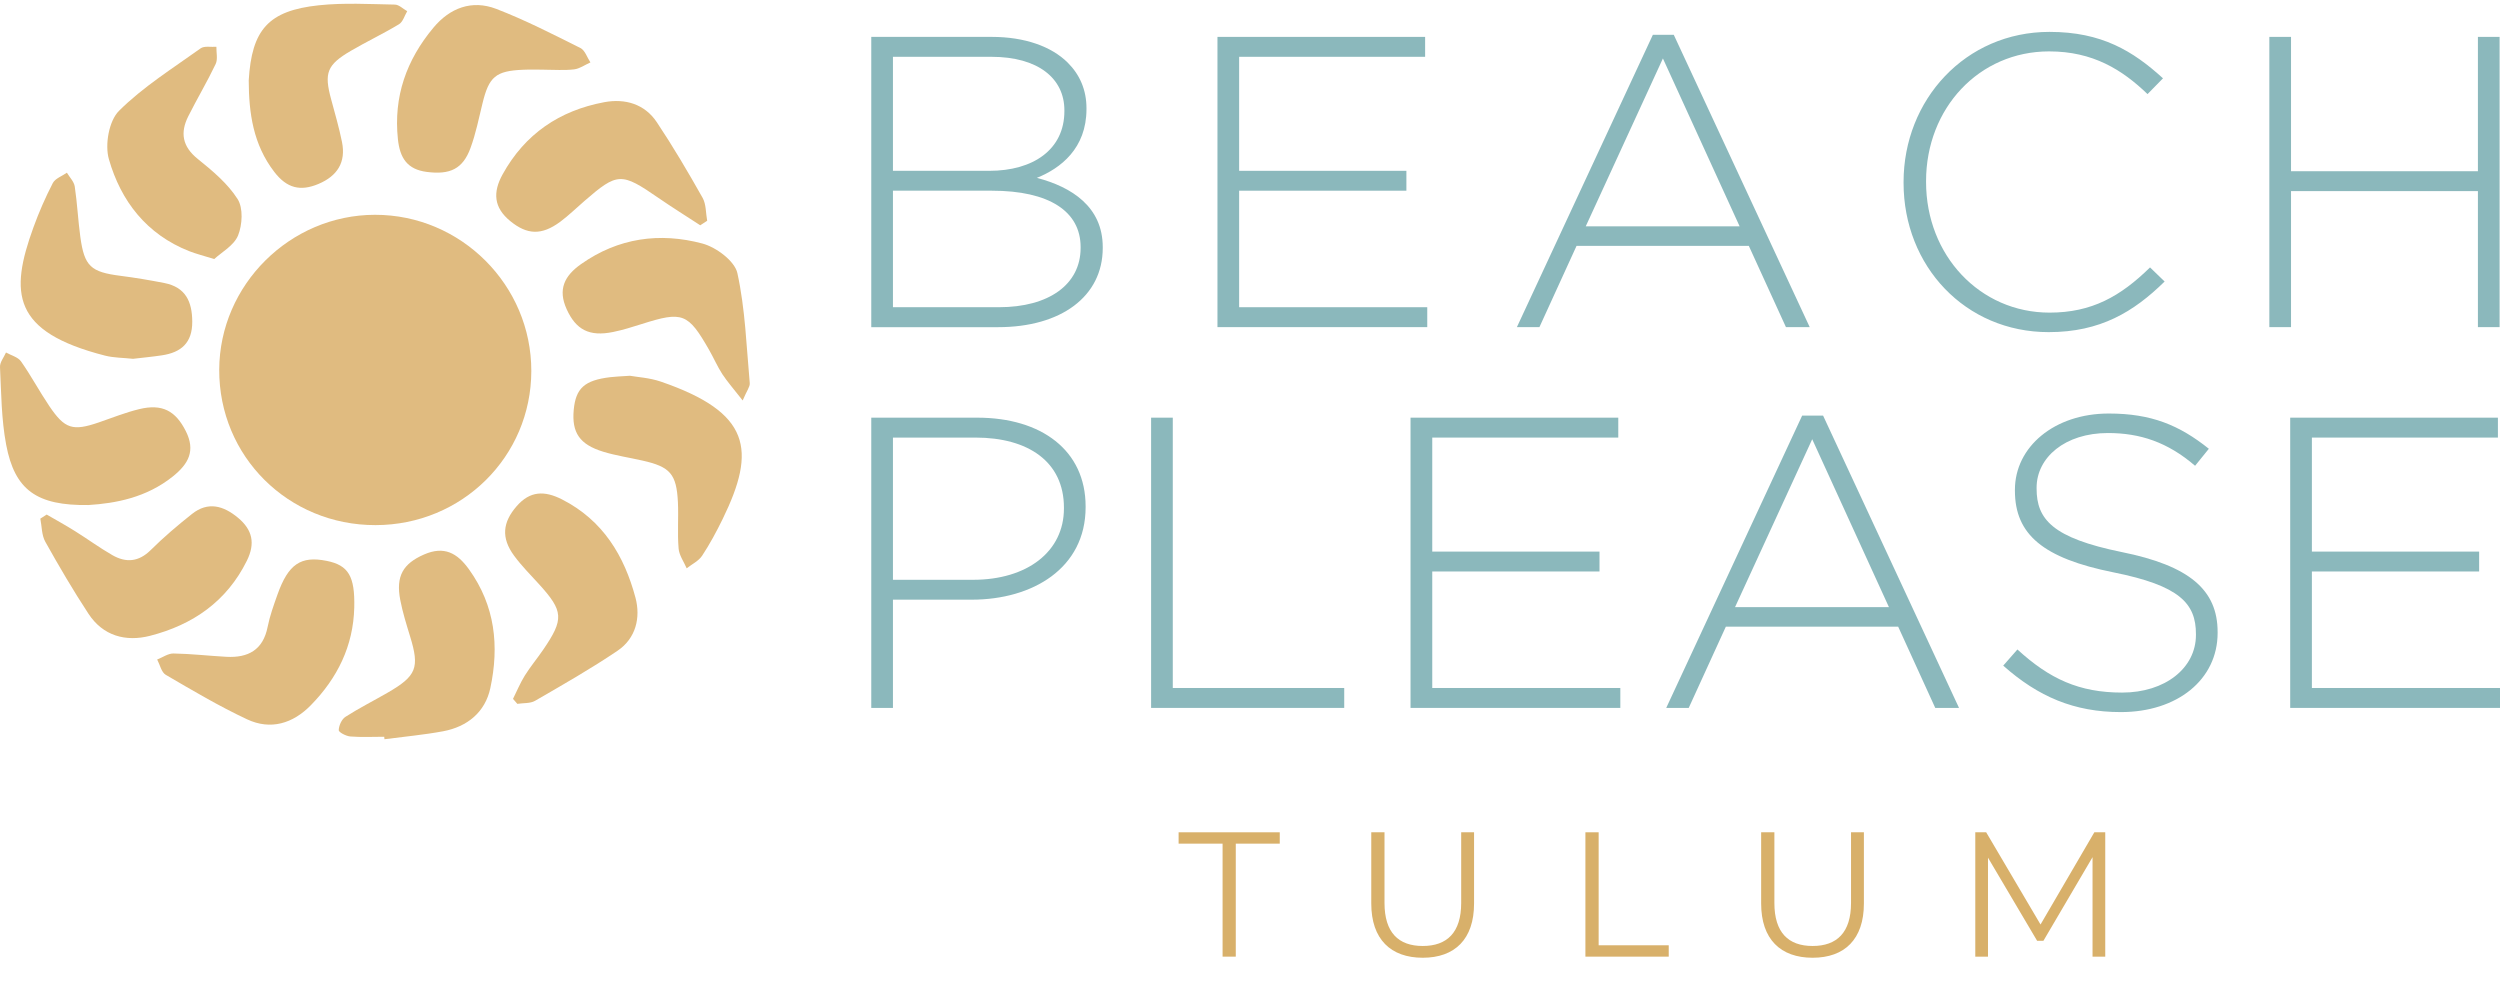 <svg width="61" height="24" viewBox="0 0 61 24" fill="none" xmlns="http://www.w3.org/2000/svg">
<g clip-path="url(#clip0_225_2467)">
<path d="M29.831 20.585H28.758V20.308H31.226V20.585H30.153V23.342H29.831V20.585Z" fill="#D8B06A"/>
<path d="M33.459 22.046V20.308H33.782V22.033C33.782 22.753 34.122 23.082 34.715 23.082C35.308 23.082 35.653 22.753 35.653 22.033V20.308H35.967V22.046C35.967 22.918 35.496 23.369 34.715 23.369C33.935 23.369 33.459 22.918 33.459 22.046H33.459Z" fill="#D8B06A"/>
<path d="M38.685 20.308H39.007V23.065H40.717V23.342H38.684V20.308H38.685Z" fill="#D8B06A"/>
<path d="M42.972 22.046V20.308H43.295V22.033C43.295 22.753 43.635 23.082 44.228 23.082C44.821 23.082 45.165 22.753 45.165 22.033V20.308H45.479V22.046C45.479 22.918 45.008 23.369 44.228 23.369C43.447 23.369 42.972 22.918 42.972 22.046H42.972Z" fill="#D8B06A"/>
<path d="M51.368 20.308V23.342H51.058V20.915L49.859 22.956H49.706L48.507 20.927V23.342H48.197V20.308H48.463L49.789 22.558L51.102 20.308H51.368Z" fill="#D8B06A"/>
<path d="M21.259 0.9H24.2C25.003 0.9 25.655 1.133 26.052 1.528C26.347 1.821 26.51 2.195 26.51 2.64V2.661C26.51 3.622 25.879 4.107 25.299 4.34C26.154 4.563 26.907 5.049 26.907 6.03V6.05C26.907 7.234 25.89 7.983 24.353 7.983H21.259V0.9ZM25.971 2.691C25.971 1.912 25.33 1.386 24.189 1.386H21.788V4.168H24.139C25.207 4.168 25.971 3.652 25.971 2.711V2.691ZM24.2 4.653H21.788V7.496H24.373C25.594 7.496 26.367 6.94 26.367 6.049V6.029C26.367 5.159 25.604 4.653 24.2 4.653Z" fill="#8BB8BC"/>
<path d="M29.706 0.9H34.773V1.386H30.235V4.168H34.316V4.653H30.235V7.496H34.825V7.982H29.706V0.9Z" fill="#8BB8BC"/>
<path d="M40.33 0.849H40.84L44.157 7.982H43.577L42.671 5.999H38.468L37.562 7.982H37.012L40.33 0.849H40.33ZM42.447 5.523L40.575 1.426L38.692 5.523H42.447Z" fill="#8BB8BC"/>
<path d="M46.447 4.461V4.441C46.447 2.437 47.953 0.778 50.008 0.778C51.281 0.778 52.044 1.244 52.777 1.911L52.4 2.296C51.779 1.699 51.067 1.254 49.998 1.254C48.289 1.254 46.996 2.64 46.996 4.42V4.441C46.996 6.232 48.309 7.628 50.009 7.628C51.037 7.628 51.739 7.233 52.461 6.525L52.817 6.869C52.064 7.608 51.25 8.104 49.988 8.104C47.953 8.104 46.447 6.495 46.447 4.461V4.461Z" fill="#8BB8BC"/>
<path d="M55.372 0.9H55.901V4.178H60.461V0.9H60.99V7.982H60.461V4.663H55.901V7.982H55.372V0.9Z" fill="#8BB8BC"/>
<path d="M21.259 10.191H23.844C25.411 10.191 26.489 10.99 26.489 12.356V12.376C26.489 13.864 25.197 14.632 23.711 14.632H21.788V17.273H21.259V10.191ZM23.742 14.147C25.065 14.147 25.96 13.459 25.96 12.407V12.386C25.96 11.264 25.085 10.677 23.803 10.677H21.788V14.147H23.742Z" fill="#8BB8BC"/>
<path d="M28.087 10.191H28.616V16.787H32.799V17.273H28.087V10.191Z" fill="#8BB8BC"/>
<path d="M34.417 10.191H39.486V10.677H34.947V13.459H39.028V13.944H34.947V16.787H39.536V17.273H34.417V10.191Z" fill="#8BB8BC"/>
<path d="M43.974 10.14H44.483L47.8 17.273H47.22L46.315 15.29H42.111L41.205 17.273H40.656L43.973 10.14H43.974ZM46.09 14.814L44.218 10.717L42.335 14.814H46.09Z" fill="#8BB8BC"/>
<path d="M48.879 16.241L49.225 15.847C50.009 16.565 50.731 16.899 51.78 16.899C52.828 16.899 53.581 16.302 53.581 15.493V15.472C53.581 14.723 53.184 14.289 51.566 13.965C49.856 13.621 49.164 13.044 49.164 11.972V11.951C49.164 10.899 50.131 10.09 51.454 10.09C52.492 10.09 53.174 10.373 53.896 10.95L53.56 11.365C52.889 10.788 52.217 10.566 51.434 10.566C50.385 10.566 49.693 11.163 49.693 11.901V11.922C49.693 12.671 50.08 13.125 51.769 13.47C53.418 13.803 54.11 14.39 54.11 15.422V15.442C54.11 16.585 53.123 17.375 51.749 17.375C50.609 17.375 49.734 17 48.879 16.242V16.241Z" fill="#8BB8BC"/>
<path d="M55.881 10.191H60.949V10.677H56.41V13.459H60.491V13.944H56.41V16.787H61V17.273H55.881V10.191Z" fill="#8BB8BC"/>
<path d="M9.164 12.813C7.032 12.816 5.341 11.133 5.349 9.019C5.358 6.951 7.076 5.244 9.149 5.241C11.248 5.239 12.968 6.958 12.964 9.055C12.96 11.142 11.273 12.81 9.164 12.813L9.164 12.813Z" fill="#E0BB80"/>
<path d="M6.069 1.961C6.142 0.724 6.548 0.259 7.78 0.129C8.393 0.064 9.017 0.101 9.635 0.112C9.736 0.114 9.836 0.217 9.936 0.273C9.871 0.381 9.832 0.533 9.736 0.591C9.353 0.823 8.947 1.014 8.561 1.24C7.976 1.583 7.905 1.779 8.079 2.42C8.173 2.768 8.274 3.115 8.345 3.467C8.444 3.96 8.231 4.294 7.771 4.488C7.329 4.675 6.998 4.592 6.693 4.195C6.177 3.524 6.072 2.761 6.069 1.961H6.069Z" fill="#E0BB80"/>
<path d="M18.121 9.771C17.902 9.49 17.749 9.318 17.624 9.128C17.503 8.941 17.414 8.733 17.303 8.539C16.787 7.637 16.656 7.589 15.656 7.907C15.426 7.98 15.194 8.053 14.957 8.101C14.378 8.219 14.054 8.046 13.826 7.544C13.609 7.065 13.768 6.732 14.178 6.444C15.088 5.802 16.098 5.665 17.138 5.942C17.475 6.032 17.926 6.368 17.992 6.664C18.184 7.54 18.213 8.451 18.294 9.349C18.302 9.435 18.224 9.529 18.121 9.772V9.771Z" fill="#E0BB80"/>
<path d="M12.517 17.053C12.612 16.862 12.694 16.663 12.806 16.483C12.942 16.265 13.109 16.066 13.254 15.853C13.765 15.106 13.75 14.912 13.153 14.255C12.945 14.026 12.725 13.806 12.543 13.558C12.225 13.124 12.262 12.746 12.608 12.349C12.934 11.976 13.285 11.968 13.714 12.186C14.714 12.696 15.232 13.561 15.506 14.585C15.635 15.072 15.515 15.575 15.071 15.876C14.421 16.316 13.736 16.706 13.055 17.1C12.937 17.168 12.768 17.151 12.623 17.174C12.588 17.134 12.552 17.093 12.517 17.052L12.517 17.053Z" fill="#E0BB80"/>
<path d="M9.376 17.977C9.1 17.977 8.823 17.992 8.548 17.97C8.445 17.962 8.263 17.867 8.265 17.816C8.269 17.703 8.337 17.549 8.43 17.49C8.762 17.277 9.117 17.099 9.459 16.901C10.165 16.493 10.241 16.293 10.007 15.531C9.917 15.236 9.824 14.94 9.766 14.638C9.655 14.056 9.834 13.753 10.348 13.529C10.835 13.317 11.155 13.49 11.444 13.893C12.084 14.783 12.183 15.767 11.964 16.79C11.839 17.375 11.405 17.732 10.812 17.843C10.339 17.931 9.858 17.974 9.381 18.037C9.379 18.018 9.377 17.998 9.375 17.978L9.376 17.977Z" fill="#E0BB80"/>
<path d="M5.227 6.321C4.945 6.233 4.777 6.192 4.618 6.129C3.576 5.718 2.95 4.907 2.657 3.885C2.555 3.532 2.658 2.948 2.904 2.704C3.491 2.12 4.214 1.668 4.895 1.18C4.985 1.115 5.15 1.152 5.28 1.142C5.277 1.284 5.318 1.446 5.262 1.562C5.056 1.995 4.809 2.408 4.594 2.837C4.393 3.238 4.447 3.574 4.825 3.878C5.184 4.167 5.556 4.478 5.798 4.858C5.937 5.076 5.914 5.484 5.809 5.745C5.709 5.991 5.406 6.155 5.227 6.321V6.321Z" fill="#E0BB80"/>
<path d="M8.644 14.824C8.621 15.763 8.232 16.546 7.585 17.207C7.148 17.654 6.604 17.822 6.028 17.551C5.347 17.232 4.696 16.846 4.045 16.466C3.938 16.404 3.903 16.22 3.835 16.092C3.969 16.04 4.103 15.942 4.235 15.945C4.665 15.952 5.094 16.003 5.523 16.026C6.053 16.055 6.419 15.86 6.53 15.297C6.583 15.029 6.678 14.769 6.769 14.511C7.034 13.764 7.338 13.559 7.97 13.685C8.503 13.792 8.662 14.06 8.644 14.824Z" fill="#E0BB80"/>
<path d="M2.159 12.323C0.894 12.341 0.359 11.957 0.15 10.849C0.033 10.23 0.031 9.588 -2.13629e-05 8.956C-0.006 8.84 0.095 8.72 0.146 8.601C0.271 8.671 0.438 8.712 0.512 8.817C0.759 9.168 0.961 9.549 1.201 9.905C1.582 10.47 1.775 10.525 2.413 10.306C2.739 10.194 3.061 10.064 3.396 9.983C3.959 9.846 4.285 10.024 4.535 10.522C4.774 10.999 4.602 11.318 4.214 11.628C3.571 12.142 2.824 12.281 2.158 12.323L2.159 12.323Z" fill="#E0BB80"/>
<path d="M1.139 12.555C1.37 12.689 1.605 12.818 1.831 12.96C2.137 13.151 2.429 13.366 2.741 13.545C3.074 13.736 3.383 13.713 3.677 13.422C3.993 13.108 4.335 12.818 4.684 12.541C5.077 12.229 5.453 12.339 5.808 12.634C6.161 12.928 6.233 13.258 6.024 13.681C5.532 14.676 4.704 15.246 3.66 15.514C3.067 15.666 2.513 15.516 2.159 14.976C1.784 14.405 1.438 13.814 1.105 13.218C1.015 13.057 1.022 12.844 0.984 12.655C1.036 12.622 1.087 12.589 1.138 12.556L1.139 12.555Z" fill="#E0BB80"/>
<path d="M17.086 5.497C16.746 5.275 16.401 5.06 16.067 4.83C15.159 4.203 15.067 4.204 14.258 4.906C14.062 5.075 13.877 5.257 13.67 5.411C13.213 5.749 12.86 5.729 12.451 5.395C12.044 5.063 12.023 4.69 12.264 4.254C12.808 3.269 13.652 2.697 14.746 2.493C15.254 2.399 15.73 2.537 16.027 2.983C16.426 3.581 16.791 4.202 17.144 4.828C17.232 4.985 17.22 5.2 17.255 5.387C17.198 5.424 17.142 5.461 17.086 5.497Z" fill="#E0BB80"/>
<path d="M13.281 1.7C13.108 1.7 12.935 1.694 12.762 1.702C12.095 1.73 11.931 1.872 11.774 2.518C11.684 2.885 11.61 3.259 11.48 3.612C11.293 4.123 10.98 4.268 10.414 4.195C9.935 4.133 9.758 3.855 9.709 3.397C9.599 2.357 9.917 1.464 10.575 0.676C10.978 0.192 11.514 -0.01 12.106 0.216C12.811 0.487 13.486 0.834 14.163 1.172C14.275 1.228 14.326 1.403 14.406 1.523C14.273 1.582 14.144 1.677 14.006 1.693C13.767 1.721 13.523 1.701 13.281 1.701L13.281 1.7Z" fill="#E0BB80"/>
<path d="M3.246 8.755C3.007 8.729 2.776 8.732 2.562 8.677C0.293 8.097 0.233 7.154 0.815 5.55C0.949 5.18 1.108 4.816 1.289 4.466C1.348 4.354 1.515 4.297 1.632 4.214C1.699 4.326 1.806 4.432 1.824 4.551C1.885 4.958 1.904 5.371 1.96 5.78C2.059 6.5 2.214 6.637 2.94 6.73C3.299 6.776 3.656 6.836 4.011 6.906C4.529 7.008 4.689 7.359 4.691 7.85C4.693 8.365 4.422 8.599 3.951 8.67C3.713 8.706 3.473 8.728 3.246 8.755V8.755Z" fill="#E0BB80"/>
<path d="M15.366 9.168C15.547 9.201 15.847 9.217 16.12 9.31C18.321 10.066 18.458 10.974 17.634 12.662C17.483 12.97 17.32 13.275 17.131 13.561C17.046 13.689 16.883 13.766 16.755 13.867C16.686 13.706 16.571 13.549 16.558 13.384C16.526 13.008 16.559 12.628 16.541 12.251C16.507 11.564 16.351 11.39 15.68 11.239C15.36 11.166 15.033 11.118 14.721 11.023C14.14 10.845 13.948 10.555 13.999 9.999C14.049 9.471 14.263 9.279 14.891 9.203C15.011 9.188 15.132 9.185 15.366 9.169L15.366 9.168Z" fill="#E0BB80"/>
</g>
<defs>
<clipPath id="clip0_225_2467">
<rect width="61" height="23.276" fill="white" transform="translate(0 0.092)"/>
</clipPath>
</defs>
</svg>
